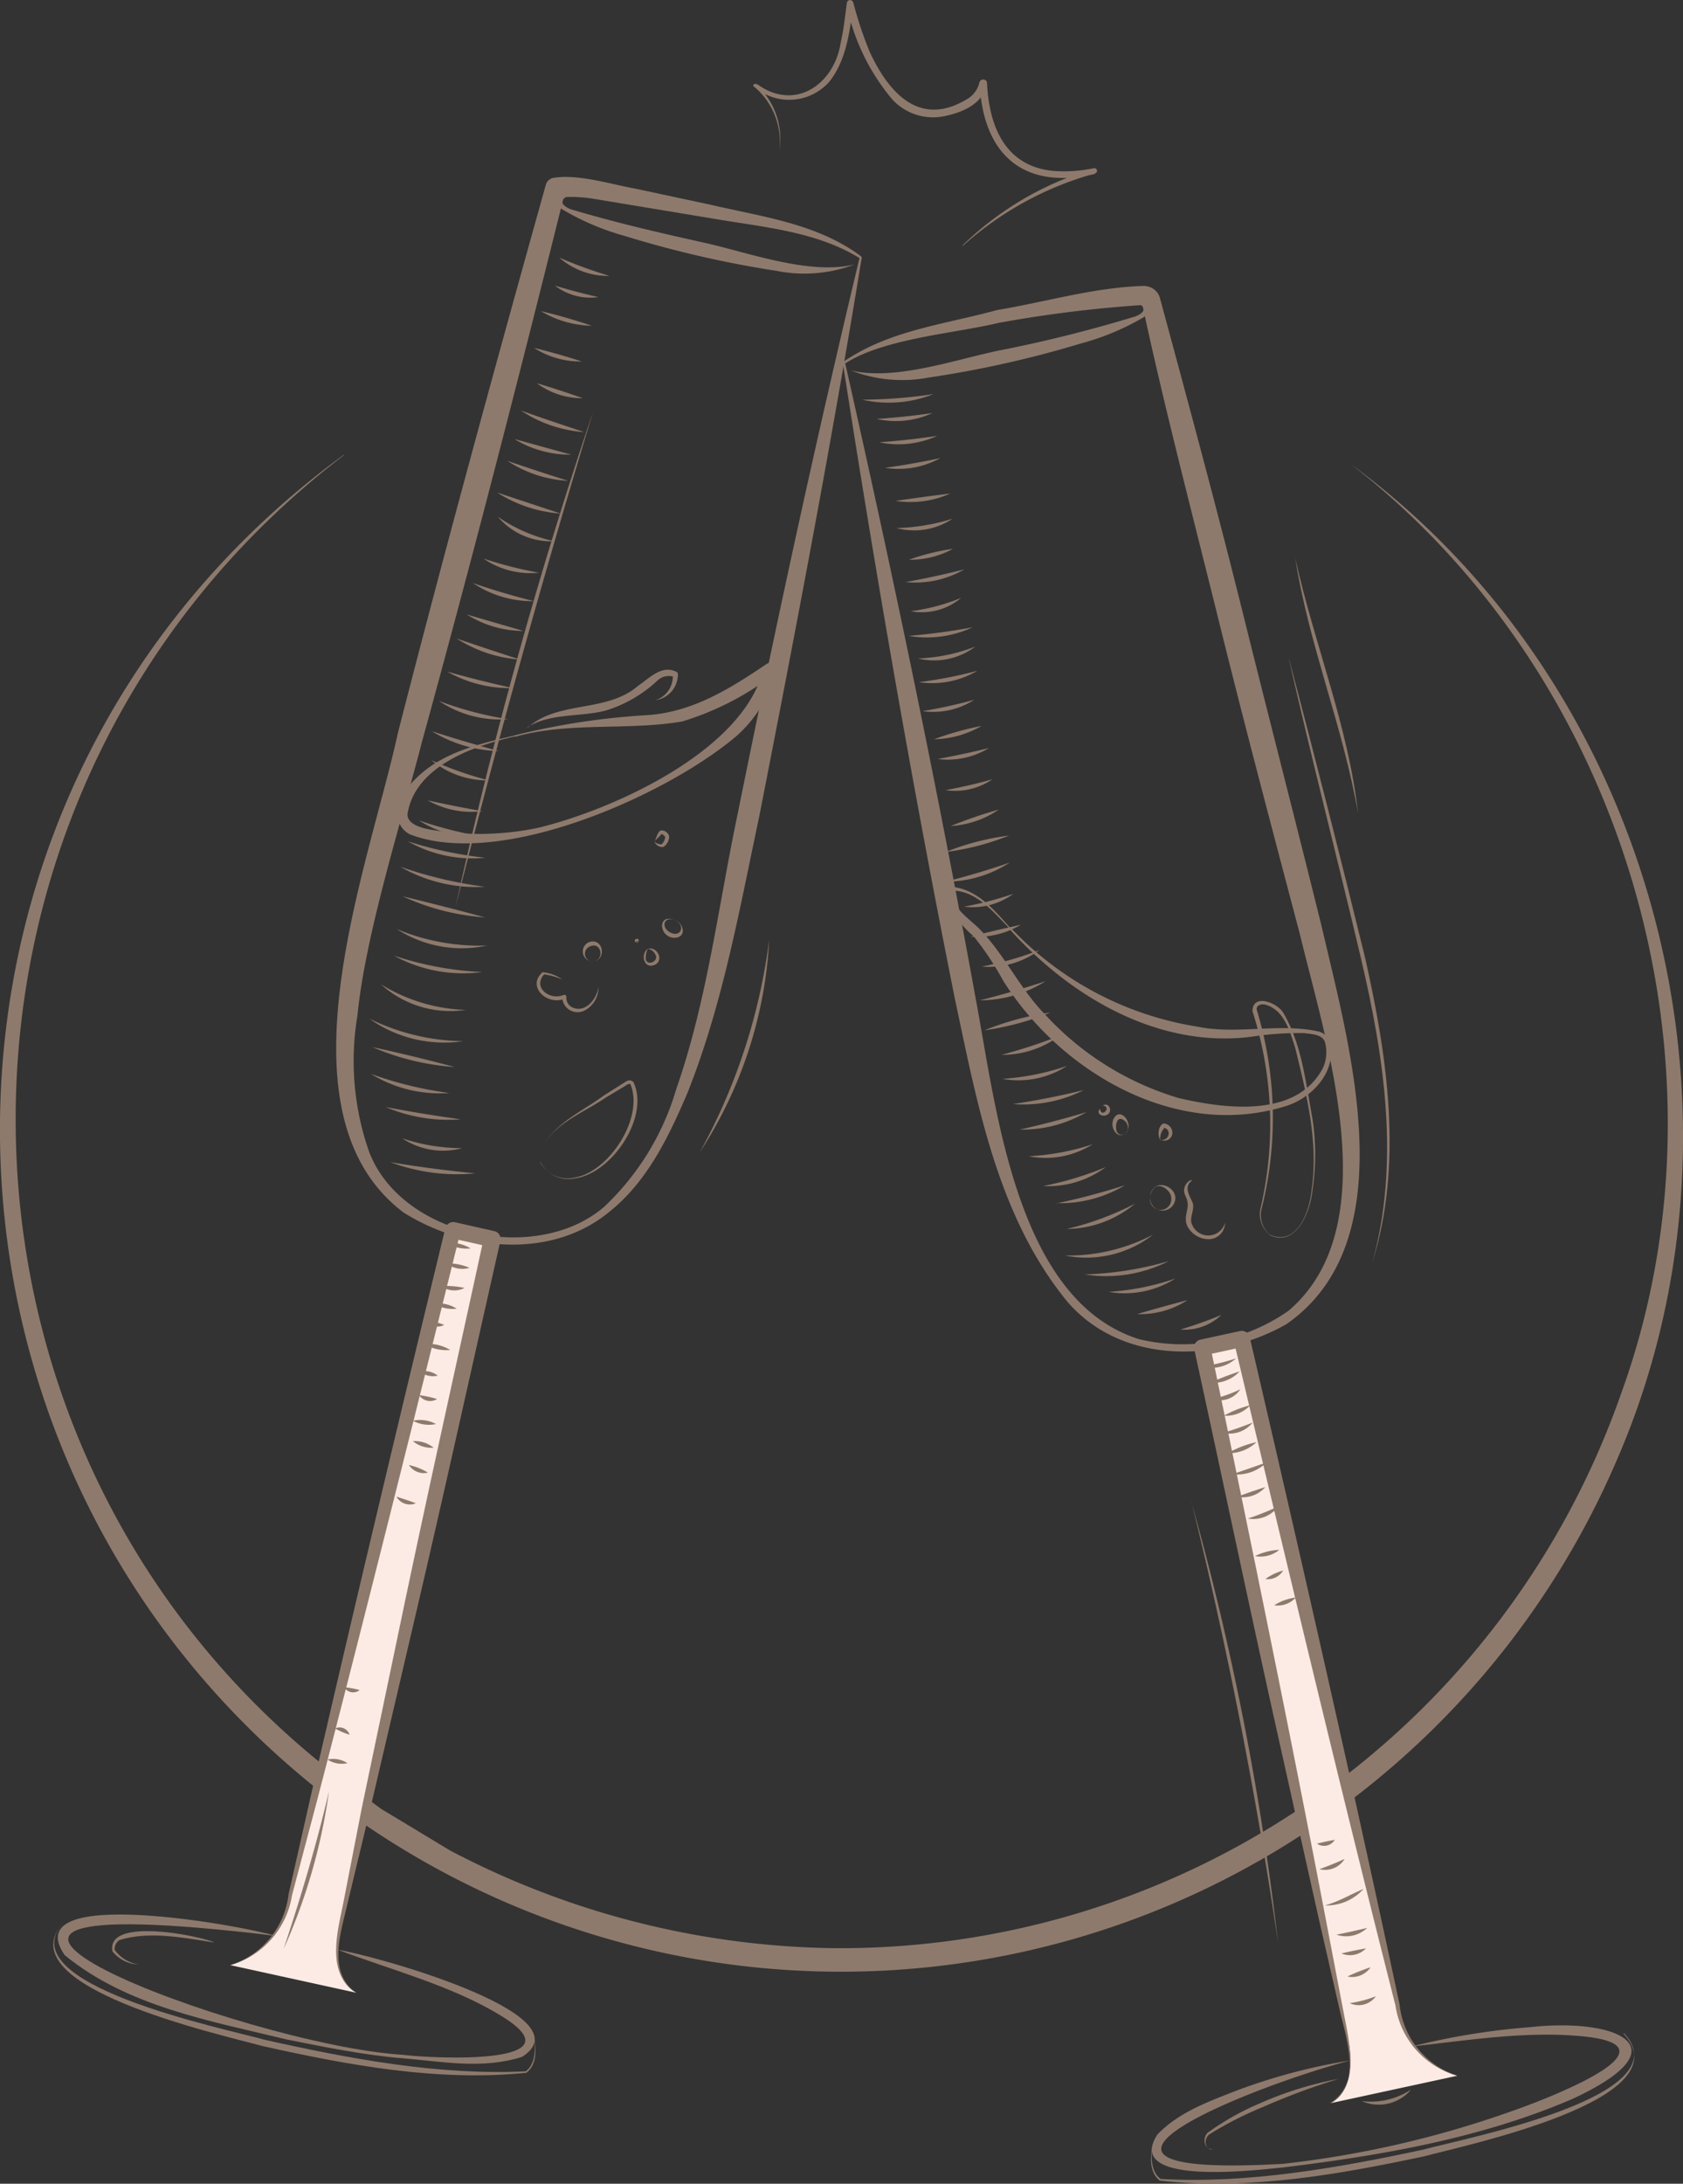 <?xml version="1.0" encoding="UTF-8"?> <svg xmlns="http://www.w3.org/2000/svg" width="102.31" height="132.66" viewBox="0 0 102.31 132.66"><rect x="0" y="0" width="102.31" height="132.66" fill="#333333" stroke="none"/> <defs> <style> .a { fill: #8e7a6c; } .b { fill: #fcebe4; } </style> </defs> <path class="a" d="M20.91,27.65c-26.86,20.49-26.59,61.18.7,81.08l1.56,1.16c1.21.72,3,1.81,4.18,2.52a51.56,51.56,0,0,0,23.38,5.94,50.31,50.31,0,0,0,47.8-33.64c7.24-19.88.34-43.59-16.46-56.55,18.55,13.55,25.38,39.63,16.16,60.67A51.33,51.33,0,0,1,22.41,111c-29.13-20-30.11-62.5-1.5-83.38Z" transform="translate(0 0)"></path> <g> <g> <path class="b" d="M14,119.38a5.17,5.17,0,0,0,3.37-3.07L27.53,74.74l2.39.54-9.25,41.78s-.83,3,1,4" transform="translate(0 0)"></path> <path class="a" d="M14,119.38a5.13,5.13,0,0,0,3.54-4.29l1.31-5.8c2.58-11.22,5.52-23.54,8.22-34.67a.5.5,0,0,1,.59-.37l2.39.54a.49.49,0,0,1,.37.59c-1.74,7.68-3.43,15.37-5.22,23l-2.69,11.5-1.38,5.74c-.4,1.77-1.26,4.16.52,5.44-1.87-1.19-1.12-3.74-.77-5.51L22,109.8l2.42-11.56c1.61-7.71,3.33-15.39,5-23.08l.37.59-2.39-.54.59-.37c-2.75,11.1-5.82,23.42-8.72,34.56l-1.52,5.74A5.24,5.24,0,0,1,14,119.37h0Z" transform="translate(0 0)"></path> </g> <g> <path class="a" d="M20.47,118.44c1.71.2,15.38,3.9,11.27,6.51-2.4.77-4.82.29-7.24.09s-4.75-.68-7.1-1.15c-4.64-1.13-9.67-2-13.47-5.12-3-4.36,11.16-1.72,12.81-1.17-28-3.4-1.95,6.64,7.78,7.23,1.81.23,11,.67,5.88-2.41-3-1.83-6.81-2.8-9.93-4Z" transform="translate(0 0)"></path> <path class="a" d="M3.92,116.73c-3.65,3.8,9.8,6.51,12.11,7.17,5.2,1.17,10.65,2.19,15.93,1.93.61-.45.59-1.39.52-2.09.1.74.19,1.66-.48,2.18-5.39.55-10.82-.46-16.07-1.63-2.44-.68-15.85-3.63-12-7.57h0Z" transform="translate(0 0)"></path> </g> </g> <path class="a" d="M52.39,15.62c-1.81,11.12-4,22.58-6.24,34-1.21,5.69-2.21,11.39-4.37,16.8C40.67,69,39.37,71.78,37,73.65c-3.53,2.88-8.8,2.33-12.48,0-8-6.06-2.08-21.06-.34-29.09,2.86-11.15,5.9-22.25,9-33.33a.58.58,0,0,1,.51-.43c1.48-.23,3.44.39,4.88.65l4.68,1c3.12.73,6.41,1.13,9.08,3.11h0Zm-.14.06c-2.68-1.66-6-1.89-9.08-2.43L36.1,12.08A8.87,8.87,0,0,0,33.86,12l.51-.43C31.59,22.76,28.72,33.91,25.67,45c-1.25,4.85-3.46,11.76-3.94,16.69A16.62,16.62,0,0,0,22.45,70c2,5.15,10.2,6.83,14.28,3.31a16,16,0,0,0,4.38-7.15C43,60.75,43.67,55,44.85,49.41c2.26-11.18,4.66-22.29,7.4-33.74h0Z" transform="translate(0 0)"></path> <path class="a" d="M34.93,11.51c-.23.18-.61.54-.74.62-.13.27.3.53.6.61,2.62.78,5.29,1.4,8,2s6.44,2,9.17,1.32a8.61,8.61,0,0,1-4.72.4A64.77,64.77,0,0,1,38,14.34a15.51,15.51,0,0,1-3.85-1.64A.53.53,0,0,1,34,12a10,10,0,0,1,.9-.52Z" transform="translate(0 0)"></path> <g> <path class="a" d="M31.33,44.73c-2.56.58-6.12,1.83-6.56,4.74,0,.56.7.8,1.4.93a17.34,17.34,0,0,0,6.54-.11c4.62-1.12,12.55-4.71,13.72-9.72L47,41a17.67,17.67,0,0,1-5.53,2.83c-3.39.57-6.82,0-10.17.93h0Zm0-.07a44.1,44.1,0,0,1,8.06-1.22c2.73-.19,5-1.61,7.22-3.11a.39.39,0,0,1,.59.41,8,8,0,0,1-2.39,3.94c-4.28,3.65-14.41,8.14-19.91,6-1.37-.77-.5-2.56.31-3.31,1.61-1.67,4-2.2,6.11-2.7h0Z" transform="translate(0 0)"></path> <path class="a" d="M32.09,44.19c1.88-1.66,4.79-.87,6.7-2.53.66-.43,1.43-1.31,2.34-.84a.14.14,0,0,1,.08.13,1.59,1.59,0,0,1-1.37,1.59A1.53,1.53,0,0,0,40.9,41l.08.12a1,1,0,0,0-1,.21,8,8,0,0,1-3.21,1.85c-1.6.39-3.29.13-4.72,1h0Z" transform="translate(0 0)"></path> </g> <g> <g> <g> <path class="a" d="M27.14,75.51a2.36,2.36,0,0,1,1.47.33,2.36,2.36,0,0,1-1.47-.33Z" transform="translate(0 0)"></path> <path class="a" d="M27.14,76.75a3.24,3.24,0,0,1,1.4.27,1.57,1.57,0,0,1-1.4-.27Z" transform="translate(0 0)"></path> <path class="a" d="M26.82,78.13a5.21,5.21,0,0,1,1.42.11,1.35,1.35,0,0,1-1.42-.11Z" transform="translate(0 0)"></path> <path class="a" d="M26.38,79.19a2.1,2.1,0,0,1,1.38.31,2.1,2.1,0,0,1-1.38-.31Z" transform="translate(0 0)"></path> <path class="a" d="M26,80.35a1.66,1.66,0,0,1,1,.14.86.86,0,0,1-1-.14Z" transform="translate(0 0)"></path> <path class="a" d="M25.8,81.65a2.56,2.56,0,0,1,1.57.36,2.56,2.56,0,0,1-1.57-.36Z" transform="translate(0 0)"></path> <path class="a" d="M25.51,83.32a1.31,1.31,0,0,1,1.1.25,1.31,1.31,0,0,1-1.1-.25Z" transform="translate(0 0)"></path> <path class="a" d="M25.47,84.75a6.73,6.73,0,0,1,1.1.24.81.81,0,0,1-1.1-.24Z" transform="translate(0 0)"></path> <path class="a" d="M25.1,86.31a2,2,0,0,1,1.4.2,2.06,2.06,0,0,1-1.4-.2Z" transform="translate(0 0)"></path> <path class="a" d="M25.1,87.55a1.79,1.79,0,0,1,1.26.4,1.79,1.79,0,0,1-1.26-.4Z" transform="translate(0 0)"></path> <path class="a" d="M24.86,89a3.7,3.7,0,0,1,1.15.46A1.07,1.07,0,0,1,24.86,89Z" transform="translate(0 0)"></path> <path class="a" d="M24.1,90.92c.44.14.75.24,1.18.4a.93.93,0,0,1-1.18-.4Z" transform="translate(0 0)"></path> <path class="a" d="M20.37,105a.64.64,0,0,1,.88.38,3.84,3.84,0,0,1-.88-.38Z" transform="translate(0 0)"></path> <path class="a" d="M19.91,106.89a1.57,1.57,0,0,1,1.21.22,1.57,1.57,0,0,1-1.21-.22Z" transform="translate(0 0)"></path> <path class="a" d="M20.93,102.5a4.77,4.77,0,0,1,.93.17.62.62,0,0,1-.93-.17Z" transform="translate(0 0)"></path> <path class="a" d="M20,108.82a35.18,35.18,0,0,1-2.76,9.58c1.05-3.16,2-6.34,2.76-9.58Z" transform="translate(0 0)"></path> </g> <path class="a" d="M13,118c-1.86-.28-3.93-.71-5.74-.14a.66.66,0,0,0-.29.59,2.22,2.22,0,0,0,1.45.89,2.12,2.12,0,0,1-1.58-.79c-.42-2.08,5.1-1,6.17-.56h0Z" transform="translate(0 0)"></path> </g> <g> <g> <path class="a" d="M34,15.65a27.8,27.8,0,0,0,3.05,1.11A4.49,4.49,0,0,1,34,15.65Z" transform="translate(0 0)"></path> <path class="a" d="M33.73,17.35c.9.27,1.73.49,2.64.7a3.56,3.56,0,0,1-2.64-.7Z" transform="translate(0 0)"></path> <path class="a" d="M32.88,18.9c1.06.25,2.06.54,3.09.89a6.26,6.26,0,0,1-3.09-.89Z" transform="translate(0 0)"></path> <path class="a" d="M32.46,21.13c1,.25,1.93.51,2.91.83a5.19,5.19,0,0,1-2.91-.83Z" transform="translate(0 0)"></path> <path class="a" d="M32.63,23.28c1,.29,1.85.58,2.8.91a4.64,4.64,0,0,1-2.8-.91Z" transform="translate(0 0)"></path> <path class="a" d="M31.67,24.94c1.29.46,2.55.88,3.85,1.31a7.88,7.88,0,0,1-3.85-1.31Z" transform="translate(0 0)"></path> <path class="a" d="M31.27,26.67l3.45.95a6.43,6.43,0,0,1-3.45-.95Z" transform="translate(0 0)"></path> <path class="a" d="M30.85,28c1.24.42,2.44.82,3.69,1.21A7.39,7.39,0,0,1,30.85,28Z" transform="translate(0 0)"></path> <path class="a" d="M30.22,29.92l3.87,1.28a8.24,8.24,0,0,1-3.87-1.28Z" transform="translate(0 0)"></path> <path class="a" d="M30.26,31.39a9.61,9.61,0,0,0,3.44,1.49,4.25,4.25,0,0,1-3.44-1.49Z" transform="translate(0 0)"></path> <path class="a" d="M29.39,33.93a23.25,23.25,0,0,0,3.38.86,5,5,0,0,1-3.38-.86Z" transform="translate(0 0)"></path> <path class="a" d="M28.75,35.42c1.24.43,2.44.78,3.71,1.1a6.46,6.46,0,0,1-3.71-1.1Z" transform="translate(0 0)"></path> <path class="a" d="M28.38,37.33l3.44,1a6.46,6.46,0,0,1-3.44-1Z" transform="translate(0 0)"></path> <path class="a" d="M27.76,38.79c1.13.38,2.72.92,3.87,1.28a8.2,8.2,0,0,1-3.87-1.28Z" transform="translate(0 0)"></path> <path class="a" d="M27.19,40.8c1.35.38,2.66.71,4,1a7.67,7.67,0,0,1-4-1Z" transform="translate(0 0)"></path> <path class="a" d="M26.68,42.58a21.15,21.15,0,0,0,4.2,1.11,6.65,6.65,0,0,1-4.2-1.11Z" transform="translate(0 0)"></path> <path class="a" d="M26.25,44.42c1.36.44,2.69.83,4.08,1.21a8.19,8.19,0,0,1-4.08-1.21Z" transform="translate(0 0)"></path> <path class="a" d="M26.22,46.18a21.69,21.69,0,0,0,3.5,1.23,5.38,5.38,0,0,1-3.5-1.23Z" transform="translate(0 0)"></path> <path class="a" d="M26,48.62c1.13.25,2.2.46,3.34.66A5.41,5.41,0,0,1,26,48.62Z" transform="translate(0 0)"></path> <path class="a" d="M25.47,49.84a25.27,25.27,0,0,0,3.94,1,6.37,6.37,0,0,1-3.94-1Z" transform="translate(0 0)"></path> <path class="a" d="M24.79,51.11a24.36,24.36,0,0,0,4.71,1,8,8,0,0,1-4.71-1Z" transform="translate(0 0)"></path> <path class="a" d="M24.33,52.65a25.39,25.39,0,0,0,5.15,1.22,9.17,9.17,0,0,1-5.15-1.22Z" transform="translate(0 0)"></path> <path class="a" d="M24.48,54.45c1.69.41,3.35.83,5,1.28a14.2,14.2,0,0,1-5-1.28Z" transform="translate(0 0)"></path> <path class="a" d="M24.12,56.44a13.06,13.06,0,0,0,5.49,1,7.27,7.27,0,0,1-5.49-1Z" transform="translate(0 0)"></path> <path class="a" d="M23.94,58.05a19.73,19.73,0,0,0,5.38,1,8.74,8.74,0,0,1-5.38-1Z" transform="translate(0 0)"></path> <path class="a" d="M23.15,59.79a10.38,10.38,0,0,0,5.16,1.56,6.28,6.28,0,0,1-5.16-1.56Z" transform="translate(0 0)"></path> <path class="a" d="M22.45,61.88a13.29,13.29,0,0,0,5.71,1.37,7.84,7.84,0,0,1-5.71-1.37Z" transform="translate(0 0)"></path> <path class="a" d="M22.64,63.61c1.67.36,3.31.76,5,1.21a15.16,15.16,0,0,1-5-1.21Z" transform="translate(0 0)"></path> <path class="a" d="M22.55,65.24a23.06,23.06,0,0,0,4.77,1.16,8,8,0,0,1-4.77-1.16Z" transform="translate(0 0)"></path> <path class="a" d="M23.44,67.25c1.53.29,3,.53,4.57.75a9.8,9.8,0,0,1-4.57-.75Z" transform="translate(0 0)"></path> <path class="a" d="M24.45,69.15a11.52,11.52,0,0,0,3.64.6,4.46,4.46,0,0,1-3.64-.6Z" transform="translate(0 0)"></path> <path class="a" d="M23.73,70.6c1.73.29,3.43.51,5.17.68a11.53,11.53,0,0,1-5.17-.68Z" transform="translate(0 0)"></path> </g> <path class="a" d="M36.06,25q-4.56,15-8.37,30.11A285.08,285.08,0,0,1,36.06,25Z" transform="translate(0 0)"></path> <path class="a" d="M32.85,70.63a1.91,1.91,0,0,0,2.12.9c2.09-.37,4.22-3.69,3.34-5.69l0,0s-.16,0-.29.12l-1.25.75c-1.44,1-3.95,1.85-3.92,3.9h0Zm0,0c-.05-2,2.42-3,3.83-4.06l1.23-.78c.11-.05.35-.3.6-.05,1,2.13-1.33,5.54-3.54,5.84a1.91,1.91,0,0,1-2.12-1Z" transform="translate(0 0)"></path> <g> <path class="a" d="M39.38,57.63a1.31,1.31,0,0,0-.12.65c.1.42.77.12.6-.25a.66.66,0,0,0-.48-.4Zm0,0c.63-.13,1,.77.38,1s-.84-.66-.38-1Z" transform="translate(0 0)"></path> <path class="a" d="M41.07,55.91c-.73-.31-.93.45-.3.75s.9-.44.3-.75Zm0,0c.43.16.69.92.07,1.05-1.07.16-1.28-1.57-.07-1.05Z" transform="translate(0 0)"></path> <path class="a" d="M38.74,57.22c-.05-.1-.16.07,0,.05s0-.2,0-.05Zm0,0c-.09.15-.25-.1-.07-.18s.23.23.07.18Z" transform="translate(0 0)"></path> <path class="a" d="M39.79,51.13a.56.56,0,0,0,.49.15l-.05,0a.7.7,0,0,0,.21-.5c.1.2-.1-.11-.29-.14.31-.16-.24.33-.36.47Zm0,0c.09-.15.19-.65.4-.68s.44.15.49.35a.78.78,0,0,1-.35.65.49.49,0,0,1-.54-.32Z" transform="translate(0 0)"></path> <path class="a" d="M34.24,59.53a4.44,4.44,0,0,0-1.16-.34c-.72.8.34,1.61,1.19,1.25a.12.12,0,0,1,.16.13.64.64,0,0,0,.31.6c.79.43,1.54-.44,1.64-1.22a1.57,1.57,0,0,1-.85,1.44.93.93,0,0,1-1.35-.86l.16.13c-1,.47-2.37-.69-1.36-1.6a2.45,2.45,0,0,1,1.24.47h0Z" transform="translate(0 0)"></path> <path class="a" d="M36.15,58.4c.59-.19.39-1.14-.23-.93s-.38,1.05.23.93Zm0,0a.61.61,0,0,1-.3-1.18c.83-.22,1,1,.3,1.18Z" transform="translate(0 0)"></path> </g> </g> </g> <path class="a" d="M42.54,70a36.2,36.2,0,0,0,4.22-12.91A26.1,26.1,0,0,1,42.54,70Z" transform="translate(0 0)"></path> <g> <path class="b" d="M80.92,127.76c1.8-1.06,1-4,1-4L73.1,81.87l2.4-.52L85.25,123a5.12,5.12,0,0,0,3.34,3.1" transform="translate(0 0)"></path> <path class="a" d="M80.92,127.76c1.79-1.26,1-3.67.57-5.44l-1.32-5.75L77.6,105.05c-1.71-7.68-3.32-15.39-5-23.08a.49.49,0,0,1,.38-.59l2.4-.52a.5.5,0,0,1,.59.37c3,12.88,6.36,27.62,9.11,40.54a5.1,5.1,0,0,0,3.49,4.32,5.22,5.22,0,0,1-3.74-4.26C81.57,109,78.06,94.31,75,81.45l.59.37-2.4.52.38-.58c2.31,11.12,4.86,23.49,7,34.7l1.11,5.8c.34,1.77,1,4.33-.82,5.5h0Z" transform="translate(0 0)"></path> </g> <g> <path class="a" d="M82.13,125.16c-6,1.56-20.2,7.2-4.13,6.29a61.78,61.78,0,0,0,13.93-3.21c1.54-.53,10.32-3.79,4.6-4.5-3.55-.41-7.19.2-10.7.58A42.38,42.38,0,0,1,93,123.15c5.13-.58,9.57,1.14,2.54,4.38C90,129.9,84,130.94,78,131.67c-1.49.14-9.74,1.19-7.64-2,1.3-1.36,3.11-2,4.79-2.66a35.57,35.57,0,0,1,7-1.85Z" transform="translate(0 0)"></path> <path class="a" d="M98.68,123.53c3.78,4-9.65,6.8-12.09,7.46-5.26,1.12-10.7,2.08-16.09,1.48-.66-.53-.56-1.45-.45-2.19-.08.69-.11,1.64.5,2.09,5.28.3,10.74-.66,16-1.79,2.34-.65,15.78-3.23,12.18-7.06h0Z" transform="translate(0 0)"></path> </g> <path class="a" d="M51.38,22.07c2.94,13,5.59,25.7,7.91,38.47,1.27,6.68,2.43,18.43,9.94,20.81a11.26,11.26,0,0,0,9.11-1.73c6-5.13,2.28-16.22.69-22.83-1.67-6.33-3.35-12.66-4.92-19s-3.4-13.34-4.66-19.26a77.38,77.38,0,0,0-8.72,1.08c-2.71.65-7,.95-9.35,2.47h0ZM51.24,22c2.8-1.94,6.15-2.28,9.35-3.16,3-.5,5.87-1.37,8.9-1.47a1.1,1.1,0,0,1,.56.14,1,1,0,0,1,.45.55l.09.33c1.71,6.32,3.42,12.64,5,19s3.22,12.69,4.78,19c1.65,7.15,5.12,19-2.18,24.06-4.14,2.34-10,2.47-13.31-1.38-4.25-5.18-5.48-12.05-6.84-18.43-2.59-12.95-4.85-26-6.82-38.7h0Z" transform="translate(0 0)"></path> <path class="a" d="M68.75,18.07c.3.18.62.33.89.53a.53.53,0,0,1-.11.67,15.51,15.51,0,0,1-3.87,1.61,64.45,64.45,0,0,1-9.23,2.06,8.58,8.58,0,0,1-4.71-.44c2.71.67,6.53-.72,9.18-1.24s5.35-1.2,8-2c.31-.08.74-.33.61-.61-.15-.08-.51-.44-.74-.63h0Z" transform="translate(0 0)"></path> <path class="a" d="M61.45,56.37a19.85,19.85,0,0,0,11.35,6c2.45.5,4.94-.25,7.39.3a1,1,0,0,1,.66.63c.42,1.78-1.06,3.37-2.64,3.88-6.62,2.1-13.71-2-17.23-7.61a18,18,0,0,0-1.79-2.69,5.54,5.54,0,0,1-1.52-2c-.08-.28-.05-.9.25-1,1.56.18,2.57,1.47,3.54,2.54h0Zm-.06.05c-1-1-2-2.29-3.5-2.32L58,54c-.4,1,.89,1.77,1.55,2.44,1.57,1.62,2.44,3.62,4,5.21a17.94,17.94,0,0,0,8.12,5.06c2.84.66,7.17,1.22,8.76-1.85a2.32,2.32,0,0,0,.12-1.53c-.13-.48-.77-.51-1.28-.57a19,19,0,0,0-3.26.23c-5.68.69-11-2.49-14.67-6.58h0Z" transform="translate(0 0)"></path> <g> <g> <path class="a" d="M73.64,130.55c-.47,0-.54-.73-.21-1a16.29,16.29,0,0,1,3.24-1.81,21.58,21.58,0,0,1,4.71-1.45A40.82,40.82,0,0,0,76.77,128a21.15,21.15,0,0,0-3.25,1.66c-.32.23-.33.85.12.93h0Z" transform="translate(0 0)"></path> <g> <path class="a" d="M73.12,83c-.11,0,0,.08.08,0a13.4,13.4,0,0,0,1.94-.48A2.23,2.23,0,0,1,73,83c-.07-.07,0-.16.07-.09h0Z" transform="translate(0 0)"></path> <path class="a" d="M73.55,84c.62-.27,1.17-.48,1.81-.69a2.2,2.2,0,0,1-1.81.69Z" transform="translate(0 0)"></path> <path class="a" d="M73.69,85a8.68,8.68,0,0,0,1.71-.6,1.51,1.51,0,0,1-1.71.6Z" transform="translate(0 0)"></path> <path class="a" d="M74.41,86A6.34,6.34,0,0,1,76,85.37a2,2,0,0,1-1.61.63Z" transform="translate(0 0)"></path> <path class="a" d="M74.35,87.05c.64-.2,1.18-.38,1.8-.63a1.82,1.82,0,0,1-1.8.63Z" transform="translate(0 0)"></path> <path class="a" d="M74.64,88.28a6,6,0,0,1,1.74-.67,2.44,2.44,0,0,1-1.74.67Z" transform="translate(0 0)"></path> <path class="a" d="M74.92,89.56,77,88.84a2.6,2.6,0,0,1-2.12.72Z" transform="translate(0 0)"></path> <path class="a" d="M75.2,90.93c.6-.22,1.11-.4,1.72-.59a1.85,1.85,0,0,1-1.72.59Z" transform="translate(0 0)"></path> <path class="a" d="M75.86,92.25a17.4,17.4,0,0,0,1.85-.74,1.9,1.9,0,0,1-1.85.74Z" transform="translate(0 0)"></path> <path class="a" d="M76.29,94.53a3.77,3.77,0,0,1,1.48-.38,1.8,1.8,0,0,1-1.48.38Z" transform="translate(0 0)"></path> <path class="a" d="M76.93,95.92A3.3,3.3,0,0,1,78,95.41a1.08,1.08,0,0,1-1.11.51Z" transform="translate(0 0)"></path> <path class="a" d="M77.46,97.52a3.09,3.09,0,0,1,1.31-.47,1.48,1.48,0,0,1-1.31.47Z" transform="translate(0 0)"></path> <path class="a" d="M80.54,115.75c.83-.22,1.52-.65,2.35-1a3,3,0,0,1-2.35,1Z" transform="translate(0 0)"></path> <path class="a" d="M80.21,113.55c.55-.2,1-.38,1.53-.62a1.39,1.39,0,0,1-1.53.62Z" transform="translate(0 0)"></path> <path class="a" d="M80.06,112c.4-.1.67-.16,1.08-.23a.76.76,0,0,1-1.08.23Z" transform="translate(0 0)"></path> <path class="a" d="M81.24,117.53c.66-.13,1.22-.26,1.87-.41a1.86,1.86,0,0,1-1.87.41Z" transform="translate(0 0)"></path> <path class="a" d="M81.55,118.67c.53-.13,1-.22,1.49-.31a1.34,1.34,0,0,1-1.49.31Z" transform="translate(0 0)"></path> <path class="a" d="M81.91,120.07a12.16,12.16,0,0,1,1.41-.56,1.36,1.36,0,0,1-1.41.56Z" transform="translate(0 0)"></path> <path class="a" d="M82.05,121.69a7.31,7.31,0,0,0,1.59-.42,1.28,1.28,0,0,1-1.59.42Z" transform="translate(0 0)"></path> <path class="a" d="M82.78,127.64a4.48,4.48,0,0,0,3-.7,2.57,2.57,0,0,1-3,.7Z" transform="translate(0 0)"></path> </g> </g> <g> <g> <g> <path class="a" d="M52.41,24.28a30,30,0,0,0,4.34-.34,7.32,7.32,0,0,1-4.34.34Z" transform="translate(0 0)"></path> <path class="a" d="M53.29,25.45c1.16-.08,2.25-.19,3.4-.36a5.31,5.31,0,0,1-3.4.36Z" transform="translate(0 0)"></path> <path class="a" d="M53.46,26.87c1.19-.09,2.33-.22,3.51-.39a5.65,5.65,0,0,1-3.51.39Z" transform="translate(0 0)"></path> <path class="a" d="M53.8,28.42c1.15-.16,2.22-.35,3.36-.59a5.23,5.23,0,0,1-3.36.59Z" transform="translate(0 0)"></path> <path class="a" d="M54.45,30.43c1.12-.17,2.19-.31,3.32-.45a5.91,5.91,0,0,1-3.32.45Z" transform="translate(0 0)"></path> <path class="a" d="M54.49,32.08a12.43,12.43,0,0,0,3.42-.57,4.22,4.22,0,0,1-3.42.57Z" transform="translate(0 0)"></path> <path class="a" d="M55.26,34a13.71,13.71,0,0,1,2.67-.66,5.29,5.29,0,0,1-2.67.66Z" transform="translate(0 0)"></path> <path class="a" d="M55.05,35.36c1.22-.22,2.37-.47,3.57-.77a5.93,5.93,0,0,1-3.57.77Z" transform="translate(0 0)"></path> <path class="a" d="M55.36,37.13a12.1,12.1,0,0,0,3.07-.81,3.7,3.7,0,0,1-3.07.81Z" transform="translate(0 0)"></path> <path class="a" d="M55.23,38.63c1.32-.11,2.58-.28,3.89-.52a6.59,6.59,0,0,1-3.89.52Z" transform="translate(0 0)"></path> <path class="a" d="M55.8,40a10.71,10.71,0,0,0,3.49-.72A4.15,4.15,0,0,1,55.8,40Z" transform="translate(0 0)"></path> <path class="a" d="M55.86,41.44a26.81,26.81,0,0,0,3.55-.69,5.37,5.37,0,0,1-3.55.69Z" transform="translate(0 0)"></path> <path class="a" d="M56.08,43.2a31,31,0,0,0,3.15-.69,4.6,4.6,0,0,1-3.15.69Z" transform="translate(0 0)"></path> <path class="a" d="M56.78,44.91a18,18,0,0,1,2.89-.81,6,6,0,0,1-2.89.81Z" transform="translate(0 0)"></path> <path class="a" d="M57,46.11c1.07-.2,2.07-.41,3.12-.67a4.81,4.81,0,0,1-3.12.67Z" transform="translate(0 0)"></path> <path class="a" d="M57.47,48c1-.18,1.89-.39,2.86-.66a4,4,0,0,1-2.86.66Z" transform="translate(0 0)"></path> <path class="a" d="M57.8,50.18a27.16,27.16,0,0,1,2.92-1,5.78,5.78,0,0,1-2.92,1Z" transform="translate(0 0)"></path> <path class="a" d="M57.48,51.76a15.52,15.52,0,0,1,3.86-1,15.52,15.52,0,0,1-3.86,1Z" transform="translate(0 0)"></path> <path class="a" d="M57.49,53.56c1.33-.34,2.59-.71,3.89-1.16a7.15,7.15,0,0,1-3.89,1.16Z" transform="translate(0 0)"></path> <path class="a" d="M58.6,55.08a21.31,21.31,0,0,0,3-.78,4.19,4.19,0,0,1-3,.78Z" transform="translate(0 0)"></path> <path class="a" d="M59,56.9c1-.26,2-.49,3.06-.72A5.28,5.28,0,0,1,59,56.9Z" transform="translate(0 0)"></path> <path class="a" d="M59.68,58.72a20.36,20.36,0,0,0,3.5-1,5.17,5.17,0,0,1-3.5,1Z" transform="translate(0 0)"></path> <path class="a" d="M59.56,60.77c1.36-.34,2.65-.72,4-1.16a7.57,7.57,0,0,1-4,1.16Z" transform="translate(0 0)"></path> <path class="a" d="M59.85,62.59a16.79,16.79,0,0,1,4-1.08,16.79,16.79,0,0,1-4,1.08Z" transform="translate(0 0)"></path> <path class="a" d="M60.88,64.08a31.82,31.82,0,0,0,3.54-1.16,5.84,5.84,0,0,1-3.54,1.16Z" transform="translate(0 0)"></path> <path class="a" d="M60.94,65.54a15.07,15.07,0,0,0,3.93-.79,5.44,5.44,0,0,1-3.93.79Z" transform="translate(0 0)"></path> <path class="a" d="M61.58,67.07c1.47-.22,2.87-.5,4.31-.85a8.15,8.15,0,0,1-4.31.85Z" transform="translate(0 0)"></path> <path class="a" d="M62,68.62c1.38-.31,2.7-.66,4.05-1.06A7.67,7.67,0,0,1,62,68.62Z" transform="translate(0 0)"></path> <path class="a" d="M62.53,70.24a14.77,14.77,0,0,0,3.9-.73,5.36,5.36,0,0,1-3.9.73Z" transform="translate(0 0)"></path> <path class="a" d="M63.41,72.05a19.67,19.67,0,0,0,3.81-1.15,5.85,5.85,0,0,1-3.81,1.15Z" transform="translate(0 0)"></path> <path class="a" d="M64.21,73.11A42.76,42.76,0,0,0,68.39,72a7.68,7.68,0,0,1-4.18,1.09Z" transform="translate(0 0)"></path> <path class="a" d="M64.84,74.66A17.94,17.94,0,0,0,69,73.12a6.58,6.58,0,0,1-4.2,1.54Z" transform="translate(0 0)"></path> <path class="a" d="M64.78,76.27A11.06,11.06,0,0,0,70.1,75a6.6,6.6,0,0,1-5.32,1.28Z" transform="translate(0 0)"></path> <path class="a" d="M65.94,77.42a20.56,20.56,0,0,0,5.11-.81,8.37,8.37,0,0,1-5.11.81Z" transform="translate(0 0)"></path> <path class="a" d="M67.39,78.48a15.48,15.48,0,0,0,4.06-.81,5.73,5.73,0,0,1-4.06.81Z" transform="translate(0 0)"></path> <path class="a" d="M69.13,79.83c1-.3,2-.57,3.06-.85a5.25,5.25,0,0,1-3.06.85Z" transform="translate(0 0)"></path> <path class="a" d="M71.75,80.77a24.77,24.77,0,0,0,2.5-.89,3.26,3.26,0,0,1-2.5.89Z" transform="translate(0 0)"></path> </g> <path class="a" d="M77.18,75c1.66.75,2.43-1.4,2.55-2.69.44-2.93-.31-5.85-1-8.68-.33-1-.65-2.19-1.69-2.56-.35-.14-.7,0-.64.28a22.56,22.56,0,0,1,.29,12.09A1.57,1.57,0,0,0,77.19,75h0Zm0,0a1.6,1.6,0,0,1-.56-1.56,22.42,22.42,0,0,0-.48-12c0-1.14,1.54-.51,1.88.1,1.13,1.94,1.35,4.22,1.76,6.39a14.49,14.49,0,0,1,0,4.41c-.13,1.29-1,3.47-2.61,2.68Z" transform="translate(0 0)"></path> </g> <g> <path class="a" d="M66.87,67.37c.08.58.74-.13.17-.21.33-.23.61.28.33.52s-.78,0-.51-.31h0Z" transform="translate(0 0)"></path> <path class="a" d="M68.5,68.78a.56.56,0,0,0-.12-.68c-.53-.45-.61.41-.48.66a.34.34,0,0,0,.6,0Zm0,0a.43.43,0,0,1-.7,0,.77.77,0,0,1-.1-.82c.4-.75,1.19.27.8.77Z" transform="translate(0 0)"></path> <path class="a" d="M70.53,69.25c.56.08.72-.66.19-.75l.08,0a1,1,0,0,0-.27.79Zm0,0c-.16-.26-.15-.82.19-1a.57.57,0,0,1,.54.68.49.49,0,0,1-.73.29h0Z" transform="translate(0 0)"></path> <path class="a" d="M69.91,72.77a.65.65,0,1,0,1.29,0c0-.45-.74-1-1.09-.55a1.23,1.23,0,0,0-.2.52Zm0,0c.06-1.23,1.52-.82,1.54,0a.77.77,0,1,1-1.54,0Z" transform="translate(0 0)"></path> <path class="a" d="M72.47,71.71c-.49.36-.22.82,0,1.28s-.22,1,0,1.41a1.06,1.06,0,0,0,2-.12,1,1,0,0,1-1,1,1.47,1.47,0,0,1-1.29-.79c-.26-.56.12-1.06,0-1.48,0-.21-.21-.43-.2-.71a.73.73,0,0,1,.4-.61h0Z" transform="translate(0 0)"></path> </g> </g> </g> <g> <path class="a" d="M78.37,40.06q2.38,9,4.62,18.14c1.35,6,2.32,12.49.43,18.52,1.69-6.07.74-12.44-.68-18.47s-3-12.11-4.38-18.19h0Z" transform="translate(0 0)"></path> <path class="a" d="M78.74,33.91c1.15,5.21,3.23,10.2,3.82,15.53-.9-5.27-3-10.25-3.82-15.53Z" transform="translate(0 0)"></path> <path class="a" d="M72.4,91.15A170.59,170.59,0,0,1,77.69,118q-2-13.56-5.29-26.88Z" transform="translate(0 0)"></path> </g> <path class="a" d="M58.48,14.94a19.2,19.2,0,0,1,8-4.69l.07.32c-4.34,1-6.79-1.18-7-5.51H60c-.22,1.27-1.52,1.78-2.61,2a3.37,3.37,0,0,1-3.13-1A12.94,12.94,0,0,1,51.46.28l.42,0c-.23,1.61-.41,3.36-1.47,4.69a3.26,3.26,0,0,1-4.58.29c-.09-.08,0-.22.13-.14a4.48,4.48,0,0,1,1.41,4.08,4.37,4.37,0,0,0-1.53-3.94L46,5.09c2.3,1.71,4.72.06,5.11-2.52.18-.78.26-1.58.37-2.39A.21.21,0,0,1,51.69,0a.23.23,0,0,1,.18.15,23,23,0,0,0,1,3c1.14,2.46,3,4.58,5.83,2.92A1.58,1.58,0,0,0,59.54,5,.24.24,0,0,1,60,5c.11,2.59,1.05,5.08,4,5.38a8.78,8.78,0,0,0,2.49-.16.16.16,0,0,1,.07.32,19.93,19.93,0,0,0-8,4.37h0Z" transform="translate(0 0)"></path> </svg> 